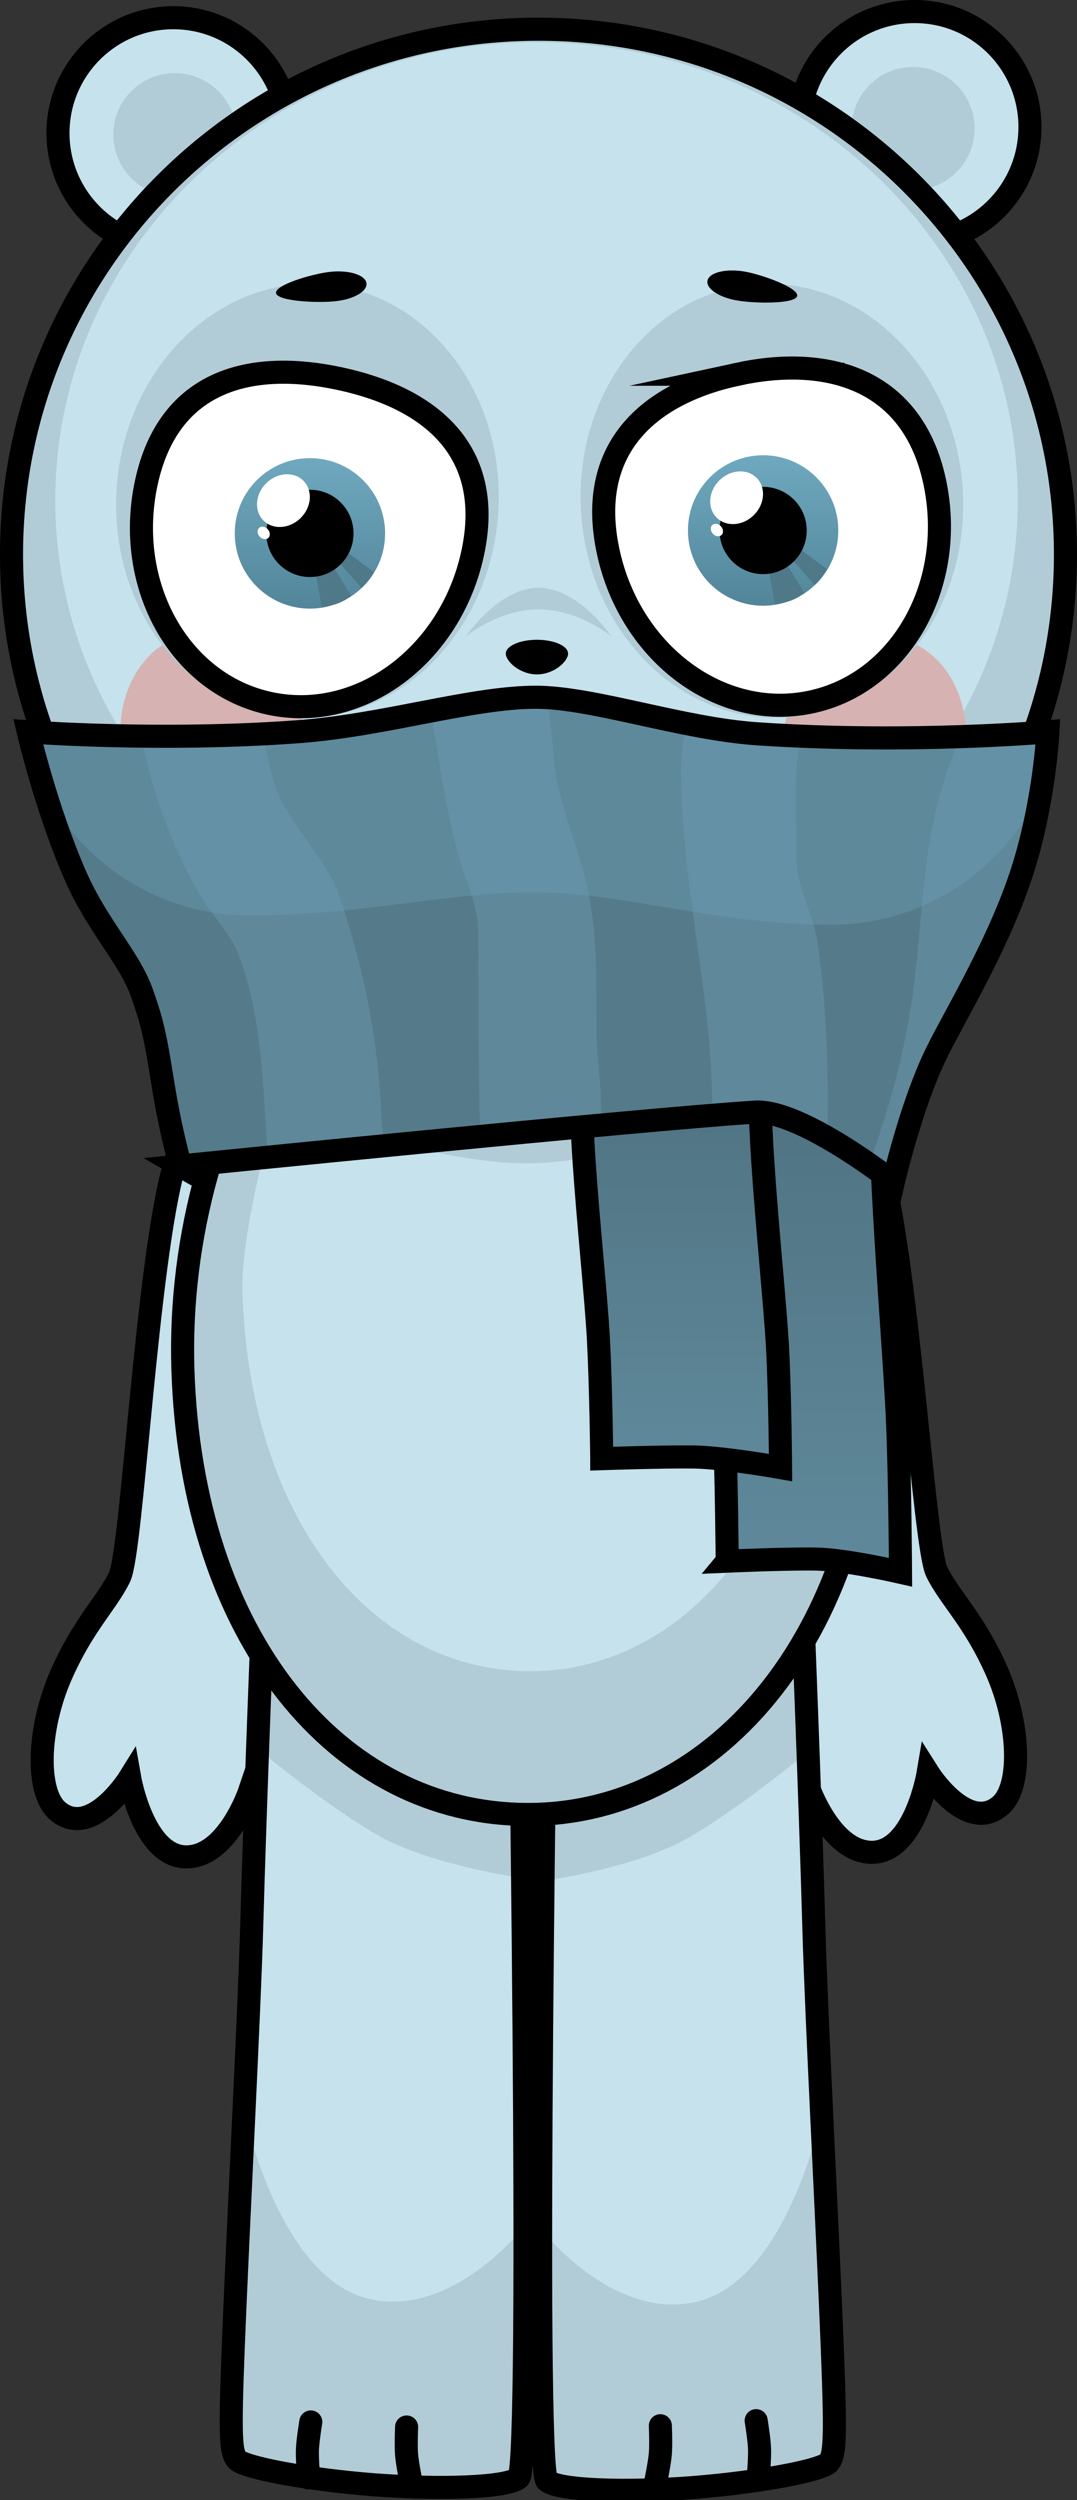 <svg version="1.1" xmlns="http://www.w3.org/2000/svg" xmlns:xlink="http://www.w3.org/1999/xlink" width="116.714" height="270.697" viewBox="0,0,116.714,270.697"><rect x="0" y="0" width="116.714" height="270.697" fill="#333333" stroke="none"/><defs><linearGradient x1="215.948" y1="114.207" x2="215.948" y2="130.501" gradientUnits="userSpaceOnUse" id="color-1"><stop offset="0" stop-color="#6fa9bf"/><stop offset="1" stop-color="#52859a"/></linearGradient><linearGradient x1="265.059" y1="113.893" x2="265.059" y2="130.187" gradientUnits="userSpaceOnUse" id="color-2"><stop offset="0" stop-color="#6fa9bf"/><stop offset="1" stop-color="#52859a"/></linearGradient><linearGradient x1="269.451" y1="179.228" x2="269.451" y2="234.831" gradientUnits="userSpaceOnUse" id="color-3"><stop offset="0" stop-color="#4e7180"/><stop offset="1" stop-color="#5f899b"/></linearGradient><linearGradient x1="256.118" y1="178.895" x2="256.118" y2="223.498" gradientUnits="userSpaceOnUse" id="color-4"><stop offset="0" stop-color="#4e7180"/><stop offset="1" stop-color="#5f899b"/></linearGradient></defs><g transform="translate(-182.361,-64.602)"><g data-paper-data="{&quot;isPaintingLayer&quot;:true}" fill-rule="nonzero" stroke-linejoin="miter" stroke-miterlimit="10" stroke-dasharray="" stroke-dashoffset="0" style="mix-blend-mode: normal"><g data-paper-data="{&quot;index&quot;:null}" stroke="#000000" stroke-linecap="butt"><path d="M281.477,65.852c6.904,0 12.5,5.596 12.5,12.5c0,6.904 -5.596,12.5 -12.5,12.5c-6.904,0 -12.5,-5.596 -12.5,-12.5c0,-6.904 5.596,-12.5 12.5,-12.5z" fill="#c5e2ed" stroke-width="2.5"/><path d="M281.31,71.852c3.682,0 6.667,2.985 6.667,6.667c0,3.682 -2.985,6.667 -6.667,6.667c-3.682,0 -6.667,-2.985 -6.667,-6.667c0,-3.682 2.985,-6.667 6.667,-6.667z" fill="#b2ccd7" stroke-width="0"/></g><g stroke="#000000" stroke-linecap="butt"><path d="M213.644,79.019c0,6.904 -5.596,12.5 -12.5,12.5c-6.904,0 -12.5,-5.596 -12.5,-12.5c0,-6.904 5.596,-12.5 12.5,-12.5c6.904,0 12.5,5.596 12.5,12.5z" fill="#c5e2ed" stroke-width="2.5"/><path d="M207.977,79.186c0,3.682 -2.985,6.667 -6.667,6.667c-3.682,0 -6.667,-2.985 -6.667,-6.667c0,-3.682 2.985,-6.667 6.667,-6.667c3.682,0 6.667,2.985 6.667,6.667z" fill="#b2ccd7" stroke-width="0"/></g><path d="M271.39,183.542c2.92,0.06 4.727,1.651 6.228,6.698c3.065,10.307 4.872,41.738 6.26,44.554c1.392,2.824 4.002,5.155 6.448,10.639c2.578,5.782 2.832,12.646 0.42,14.685c-3.624,3.065 -7.8,-3.549 -7.8,-3.549c0,0 -1.416,8.439 -5.974,8.588c-4.528,0.148 -7.017,-7.072 -7.017,-7.072c0,0 -3.958,6.891 -8.421,3.979c-3.843,-2.508 0.495,-12.821 0.495,-12.821c0,0 -6.77,0.536 -7.788,-3.551c-0.958,-3.844 6.208,-7.69 9.219,-9.802c2.472,-1.734 -0.062,-35.947 1.933,-44.603c1.153,-5.005 2.734,-7.814 6,-7.746z" data-paper-data="{&quot;index&quot;:null}" fill="#c5e2ed" stroke="#000000" stroke-width="2.5" stroke-linecap="butt"/><path d="M213.502,191.701c2.056,8.642 -0.233,42.871 2.251,44.588c3.025,2.09 10.219,5.885 9.288,9.736c-0.989,4.094 -7.763,3.606 -7.763,3.606c0,0 4.412,10.282 0.587,12.817c-4.442,2.944 -8.449,-3.919 -8.449,-3.919c0,0 -2.437,7.238 -6.967,7.122c-4.559,-0.116 -6.035,-8.545 -6.035,-8.545c0,0 -4.129,6.643 -7.775,3.605c-2.426,-2.022 -2.222,-8.888 0.315,-14.688c2.406,-5.501 5,-7.851 6.371,-10.685c1.368,-2.826 2.95,-34.269 5.941,-44.598c1.464,-5.057 3.26,-6.661 6.18,-6.742c3.265,-0.091 4.866,2.707 6.055,7.703z" data-paper-data="{&quot;index&quot;:null}" fill="#c5e2ed" stroke="#000000" stroke-width="2.5" stroke-linecap="butt"/><g data-paper-data="{&quot;index&quot;:null}" stroke="#000000" stroke-linecap="butt"><path d="M257.327,333.95c-7.121,0.544 -14.455,0.322 -15.701,-0.752c-1.526,-1.316 0,-96.437 0,-96.437h27.632c0,0 0.925,22.972 1.301,36.573c0.266,9.629 1.492,32.695 2.003,45.627c0.4,10.115 0.248,11.473 -0.395,12.262c-0.705,0.864 -7.827,2.191 -14.84,2.727z" fill="#c5e2ed" stroke-width="0"/><path d="M269.769,249.979c0.051,1.377 0.158,4.279 0.158,4.279c0,0 -7.774,6.445 -13.313,9.522c-5.539,3.076 -15.257,4.466 -15.257,4.466l0.269,-31.485h27.632c0,0 0.232,5.759 0.511,13.218z" fill="#b2ccd7" stroke-width="0"/><path d="M257.327,333.95c-7.121,0.544 -14.455,0.322 -15.701,-0.752c-0.445,-0.384 -0.67,-27.289 -0.67,-27.289c0,0 7.801,10.097 16.953,7.896c9.933,-2.389 13.603,-20.718 13.603,-20.718c0,0 0.869,21.303 1.049,25.875c0.4,10.115 0.248,11.473 -0.395,12.262c-0.705,0.864 -7.827,2.191 -14.84,2.727z" fill="#b2ccd7" stroke-width="0"/><path d="M257.327,333.95c-7.121,0.544 -14.455,0.322 -15.701,-0.752c-1.526,-1.316 0,-96.437 0,-96.437h27.632c0,0 0.925,22.972 1.301,36.573c0.266,9.629 1.492,32.695 2.003,45.627c0.4,10.115 0.248,11.473 -0.395,12.262c-0.705,0.864 -7.827,2.191 -14.84,2.727z" fill="none" stroke-width="2.5"/></g><g stroke="#000000" stroke-linecap="butt"><path d="M208.036,330.91c-0.644,-0.789 -0.795,-2.147 -0.395,-12.262c0.511,-12.931 1.737,-35.998 2.003,-45.627c0.376,-13.602 1.301,-36.573 1.301,-36.573h27.632c0,0 1.526,95.12 0,96.437c-1.245,1.074 -8.58,1.296 -15.701,0.752c-7.012,-0.536 -14.134,-1.863 -14.84,-2.727z" fill="#c5e2ed" stroke-width="0"/><path d="M210.945,236.448h27.632l0.269,31.485c0,0 -9.718,-1.39 -15.257,-4.466c-5.539,-3.076 -13.313,-9.522 -13.313,-9.522c0,0 0.107,-2.902 0.158,-4.279c0.279,-7.459 0.511,-13.218 0.511,-13.218z" fill="#b2ccd7" stroke-width="0"/><path d="M208.036,330.91c-0.644,-0.789 -0.795,-2.147 -0.395,-12.262c0.181,-4.572 1.049,-25.875 1.049,-25.875c0,0 3.67,18.329 13.603,20.718c9.152,2.201 16.953,-7.896 16.953,-7.896c0,0 -0.225,26.905 -0.67,27.289c-1.245,1.074 -8.58,1.296 -15.701,0.752c-7.012,-0.536 -14.134,-1.863 -14.84,-2.727z" fill="#b2ccd7" stroke-width="0"/><path d="M208.036,330.91c-0.644,-0.789 -0.795,-2.147 -0.395,-12.262c0.511,-12.931 1.737,-35.998 2.003,-45.627c0.376,-13.602 1.301,-36.573 1.301,-36.573h27.632c0,0 1.526,95.12 0,96.437c-1.245,1.074 -8.58,1.296 -15.701,0.752c-7.012,-0.536 -14.134,-1.863 -14.84,-2.727z" fill="none" stroke-width="2.5"/></g><g stroke="#000000" stroke-linecap="butt"><path d="M277.01,211.944c0,28.943 -16.751,49.117 -37.414,49.117c-20.663,0 -36.497,-19.233 -37.414,-48.176c-0.917,-28.928 16.751,-56.637 37.414,-56.637c20.663,0 37.414,26.753 37.414,55.697z" fill="#b2ccd7" stroke-width="0"/><path d="M271.05,203.702c0,24.66 -13.971,41.848 -31.206,41.848c-17.235,0 -30.441,-16.387 -31.206,-41.047c-0.219,-7.054 3.765,-20.378 3.765,-20.378c0,0 16.282,6.591 27.441,6.434c11.159,-0.157 27.06,-7.225 27.06,-7.225c0,0 4.147,13.257 4.147,20.369z" fill="#c5e2ed" stroke-width="0"/><path d="M277.01,211.944c0,28.943 -16.751,49.117 -37.414,49.117c-20.663,0 -36.497,-19.233 -37.414,-48.176c-0.917,-28.928 16.751,-56.637 37.414,-56.637c20.663,0 37.414,26.753 37.414,55.697z" fill="none" stroke-width="2.5"/></g><g stroke-linecap="butt"><g stroke="#000000"><path d="M297.824,124.636c0,31.409 -25.568,56.872 -57.107,56.872c-31.539,0 -57.107,-25.462 -57.107,-56.872c0,-31.409 25.568,-56.872 57.107,-56.872c31.539,0 57.107,25.462 57.107,56.872z" fill="#b2ccd7" stroke-width="0"/><path d="M292.654,118.761c0,27.386 -23.349,49.587 -52.151,49.587c-28.802,0 -52.151,-22.201 -52.151,-49.587c0,-27.386 23.349,-49.587 52.151,-49.587c28.802,0 52.151,22.201 52.151,49.587z" fill="#c5e2ed" stroke-width="0"/><path d="M297.824,124.636c0,31.409 -25.568,56.872 -57.107,56.872c-31.539,0 -57.107,-25.462 -57.107,-56.872c0,-31.409 25.568,-56.872 57.107,-56.872c31.539,0 57.107,25.462 57.107,56.872z" fill="none" stroke-width="2.5"/></g><path d="M214.078,139.711c2.737,5.866 1.069,12.877 -3.725,15.661c-4.795,2.783 -10.901,0.284 -13.638,-5.581c-2.737,-5.866 -1.069,-12.877 3.725,-15.661c4.795,-2.783 10.901,-0.284 13.638,5.581z" fill="#d6b2b2" stroke="none" stroke-width="0"/><path d="M282.029,134.599c4.795,2.783 6.463,9.795 3.725,15.661c-2.737,5.866 -8.844,8.365 -13.638,5.581c-4.795,-2.783 -6.463,-9.795 -3.725,-15.661c2.737,-5.866 8.844,-8.365 13.638,-5.581z" data-paper-data="{&quot;index&quot;:null}" fill="#d6b2b2" stroke="none" stroke-width="0"/></g><path d="M263.979,95.413c11.396,-1.04 21.544,8.597 22.666,21.525c1.123,12.927 -7.205,24.25 -18.601,25.289c-11.396,1.04 -21.544,-8.597 -22.666,-21.525c-1.123,-12.927 7.205,-24.25 18.601,-25.289z" data-paper-data="{&quot;index&quot;:null}" fill="#b2ccd7" stroke="none" stroke-width="0" stroke-linecap="butt"/><path d="M236.312,120.702c-1.123,12.927 -11.271,22.564 -22.666,21.525c-11.396,-1.04 -19.724,-12.362 -18.601,-25.289c1.123,-12.927 11.271,-22.564 22.666,-21.525c11.396,1.04 19.724,12.362 18.601,25.289z" fill="#b2ccd7" stroke="none" stroke-width="0" stroke-linecap="butt"/><path d="M233.583,124.502c-2.394,11.086 -12.252,18.363 -22.018,16.254c-9.766,-2.109 -15.742,-12.806 -13.348,-23.892c2.394,-11.086 11.252,-13.363 21.018,-11.254c9.766,2.109 16.742,7.806 14.348,18.892z" fill="#ffffff" stroke="#000000" stroke-width="2.5" stroke-linecap="butt"/><g stroke="none" stroke-linecap="butt"><g><path d="M207.801,122.354c0,-4.499 3.647,-8.147 8.147,-8.147c4.499,0 8.147,3.648 8.147,8.147c0,4.499 -3.648,8.147 -8.147,8.147c-4.499,0 -8.147,-3.647 -8.147,-8.147z" fill="url(#color-1)" stroke-width="0.5"/><path d="M217.255,130.363l-0.76,-3.952l1.866,-0.628l2.064,3.34c0,0 -0.848,0.632 -1.537,0.843c-0.675,0.206 -1.632,0.397 -1.632,0.397z" fill="#4f7888" stroke-width="0"/><path d="M221.537,128.26l-2.598,-2.94l1.014,-0.954l2.924,2.189c0,0 -0.343,0.594 -0.613,0.937c-0.27,0.343 -0.727,0.768 -0.727,0.768z" fill="#4f7888" stroke-width="0"/></g><path d="M211.223,122.354c0,-2.61 2.116,-4.725 4.725,-4.725c2.61,0 4.725,2.116 4.725,4.725c0,2.61 -2.116,4.725 -4.725,4.725c-2.61,0 -4.725,-2.116 -4.725,-4.725z" fill="#000000" stroke-width="0.5"/><path d="M214.93,120.701c-1.205,1.18 -3.012,1.288 -4.036,0.242c-1.024,-1.046 -0.877,-2.851 0.328,-4.03c1.205,-1.18 3.012,-1.288 4.036,-0.242c1.024,1.046 0.877,2.851 -0.328,4.03z" fill="#ffffff" stroke-width="0"/><path d="M211.434,121.973c0.242,0.326 0.217,0.739 -0.057,0.921c-0.274,0.183 -0.692,0.066 -0.934,-0.26c-0.242,-0.326 -0.217,-0.739 0.057,-0.921c0.274,-0.183 0.692,-0.066 0.934,0.26z" fill="#ffffff" stroke-width="0"/></g><path d="M262.288,105.12c9.766,-2.109 18.957,0.501 21.352,11.587c2.394,11.086 -3.582,21.783 -13.348,23.892c-9.766,2.109 -19.624,-5.168 -22.018,-16.254c-2.394,-11.086 4.248,-17.116 14.015,-19.225z" data-paper-data="{&quot;index&quot;:null}" fill="#ffffff" stroke="#000000" stroke-width="2.5" stroke-linecap="butt"/><g stroke="none" stroke-linecap="butt"><g><path d="M256.913,122.04c0,-4.499 3.648,-8.147 8.147,-8.147c4.499,0 8.147,3.647 8.147,8.147c0,4.499 -3.647,8.147 -8.147,8.147c-4.499,0 -8.147,-3.647 -8.147,-8.147z" fill="url(#color-2)" stroke-width="0.5"/><path d="M266.367,130.049l-0.76,-3.952l1.866,-0.628l2.064,3.34c0,0 -0.848,0.632 -1.537,0.843c-0.675,0.206 -1.632,0.397 -1.632,0.397z" fill="#4f7888" stroke-width="0"/><path d="M270.649,127.947l-2.598,-2.94l1.014,-0.954l2.924,2.189c0,0 -0.343,0.594 -0.613,0.937c-0.27,0.343 -0.727,0.768 -0.727,0.768z" fill="#4f7888" stroke-width="0"/></g><path d="M260.334,122.04c0,-2.61 2.116,-4.725 4.725,-4.725c2.61,0 4.725,2.116 4.725,4.725c0,2.61 -2.116,4.725 -4.725,4.725c-2.61,0 -4.725,-2.116 -4.725,-4.725z" fill="#000000" stroke-width="0.5"/><path d="M264.041,120.388c-1.205,1.18 -3.012,1.288 -4.036,0.242c-1.024,-1.046 -0.877,-2.851 0.328,-4.03c1.205,-1.18 3.012,-1.288 4.036,-0.242c1.024,1.046 0.877,2.851 -0.328,4.03z" fill="#ffffff" stroke-width="0"/><path d="M260.546,121.66c0.242,0.326 0.217,0.739 -0.057,0.921c-0.274,0.183 -0.692,0.066 -0.934,-0.26c-0.242,-0.326 -0.217,-0.739 0.057,-0.921c0.274,-0.183 0.692,-0.066 0.934,0.26z" fill="#ffffff" stroke-width="0"/></g><path d="M222.062,95.193c0.213,0.872 -1.233,1.771 -3.229,2.009c-1.997,0.238 -6.34,0.028 -6.554,-0.843c-0.213,-0.872 3.785,-2.076 5.781,-2.314c1.997,-0.238 3.788,0.276 4.002,1.148z" fill="#000000" stroke="none" stroke-width="0" stroke-linecap="butt"/><path d="M263.111,94.016c1.979,0.358 5.897,1.8 5.632,2.657c-0.265,0.857 -4.614,0.805 -6.592,0.448c-1.979,-0.358 -3.368,-1.343 -3.103,-2.2c0.265,-0.857 2.084,-1.262 4.063,-0.905z" data-paper-data="{&quot;index&quot;:null}" fill="#000000" stroke="none" stroke-width="0" stroke-linecap="butt"/><path d="M252.785,149.575c0,0 -3.248,1.196 -5.377,1.276c-2.129,0.08 -6.257,-0.862 -6.257,-0.862c0,0 -3.534,0.957 -6.022,0.87c-2.489,-0.086 -5.551,-1.284 -5.551,-1.284" data-paper-data="{&quot;index&quot;:null}" fill="none" stroke="#000000" stroke-width="2.5" stroke-linecap="round"/><path d="M243.924,135.372c0,0.828 -1.511,2.25 -3.375,2.25c-1.864,0 -3.375,-1.422 -3.375,-2.25c0,-0.828 1.511,-1.5 3.375,-1.5c1.864,0 3.375,0.672 3.375,1.5z" fill="#000000" stroke="none" stroke-width="0" stroke-linecap="butt"/><path d="M240.732,128.247c4.349,0 7.875,5.25 7.875,5.25c0,0 -3.526,-2.917 -7.875,-2.917c-4.349,0 -7.875,2.917 -7.875,2.917c0,0 3.526,-5.25 7.875,-5.25z" fill="#b2ccd7" stroke="none" stroke-width="0" stroke-linecap="butt"/><path d="M261.169,233.632c0,0 -0.082,-9.714 -0.353,-16.205c-0.221,-5.301 -1.07,-15.633 -1.507,-24.029c-0.372,-7.136 -0.356,-12.879 -0.356,-12.879l18.711,-1.291c0,0 0.022,6.56 0.431,14.523c0.456,8.895 1.314,19.546 1.536,24.875c0.263,6.302 0.318,16.206 0.318,16.206c0,0 -5.994,-1.364 -9.068,-1.424c-3.182,-0.062 -9.713,0.225 -9.713,0.225z" fill="url(#color-3)" stroke="#000000" stroke-width="2.5" stroke-linecap="butt"/><path d="M247.572,222.536c0,0 -0.084,-7.792 -0.364,-12.999c-0.228,-4.252 -1.104,-12.54 -1.555,-19.275c-0.383,-5.724 -0.367,-10.331 -0.367,-10.331l19.306,-1.036c0,0 0.023,5.262 0.444,11.65c0.471,7.135 1.356,15.68 1.585,19.954c0.271,5.055 0.328,13 0.328,13c0,0 -6.184,-1.094 -9.356,-1.143c-3.283,-0.05 -10.021,0.181 -10.021,0.181z" fill="url(#color-4)" stroke="#000000" stroke-width="2.5" stroke-linecap="butt"/><g stroke-linecap="butt"><g stroke="none" stroke-width="0"><path d="M201.924,190.845c0,0 -1.096,-3.746 -1.961,-9.217c-0.841,-5.312 -1.186,-6.557 -2.237,-9.552c-1.3,-3.702 -4.737,-7.15 -7.102,-12.46c-3.165,-7.108 -5.2,-15.772 -5.2,-15.772c0,0 14.213,1.08 29.176,-0.012c9.357,-0.683 18.854,-3.738 25.824,-3.738c6.188,0 15.857,3.411 24.02,3.96c16.505,1.111 31.48,-0.21 31.48,-0.21c0,0 -0.382,7.944 -2.976,15.673c-2.682,7.993 -7.608,15.843 -9.432,19.793c-2.563,5.554 -4.343,13.284 -4.343,13.284c0,0 -10.021,-7.898 -15.005,-7.58c-12.301,0.784 -62.245,5.83 -62.245,5.83z" fill="#6491a5"/><path d="M201.924,190.845c0,0 -1.096,-3.746 -1.961,-9.217c-0.841,-5.312 -1.186,-6.557 -2.237,-9.552c-1.3,-3.702 -4.737,-7.15 -7.102,-12.46c-1.421,-3.19 -2.614,-6.693 -3.497,-9.586c4.128,8.125 12.565,13.693 22.303,13.693c12.488,0 22.198,-2.742 31.952,-2.488c9.452,0.246 18.946,3.488 31.048,3.488c10.142,0 18.873,-6.039 22.794,-14.717c-0.442,2.767 -1.151,6.159 -2.276,9.511c-2.682,7.993 -7.608,15.843 -9.432,19.793c-2.563,5.554 -4.343,13.284 -4.343,13.284c0,0 -10.021,-7.898 -15.005,-7.58c-12.301,0.784 -62.245,5.83 -62.245,5.83z" fill="#5f899b"/></g><g stroke="none" stroke-width="0"><path d="M272.013,187.776c0,-0.018 0.001,-0.035 0.001,-0.053c0.138,-7.351 -0.048,-13.708 -1.031,-20.955c-0.406,-2.994 -2.299,-6.037 -2.302,-9.059c-0.004,-3.322 -0.14,-6.647 0,-9.966c0.046,-1.084 0.273,-2.241 0.548,-3.428c6.485,0.271 12.507,0.206 17.184,0.051c-5.254,12.516 -3.348,20.632 -6.129,33.523c-0.951,4.41 -2.243,8.636 -3.725,12.787c-1.259,-0.879 -2.86,-1.937 -4.546,-2.9z" fill="#5e899b"/><path d="M247.474,186.42c0.159,-3.78 -0.445,-7.663 -0.46,-9.363c-0.046,-5.365 0.167,-11.082 -1,-16.333c-1.043,-4.692 -3.401,-9.676 -3.667,-14.436c-0.056,-1.006 -0.314,-3.449 -0.686,-6.152c4.168,0.26 9.591,1.714 15.021,2.793c-0.31,2.005 -0.495,3.649 -0.501,4.128c-0.179,13.19 3.487,25.261 3.379,38.302c-3.295,0.268 -7.48,0.638 -12.086,1.061z" fill="#5e899b"/><path d="M214.601,143.833c4.903,-0.358 9.845,-1.367 14.442,-2.247c0.831,4.997 1.565,10 2.798,14.932c0.699,2.796 2.3,5.831 2.34,8.824c0.098,7.298 -0.049,14.984 0.252,22.304c-3.528,0.338 -7.056,0.68 -10.419,1.008c-0.158,-1.197 -0.288,-2.306 -0.333,-3.264c-0.408,-8.631 -1.85,-15.688 -4.507,-23.657c-1.519,-4.556 -5.938,-8.064 -7.293,-12.935c-0.384,-1.378 -0.688,-3.021 -1.003,-4.735c1.23,-0.063 2.474,-0.139 3.723,-0.23z" fill="#5e899b"/><path d="M201.924,190.845c0,0 -1.096,-3.746 -1.961,-9.217c-0.841,-5.312 -1.186,-6.557 -2.237,-9.552c-1.3,-3.702 -4.737,-7.15 -7.102,-12.46c-3.165,-7.108 -5.2,-15.772 -5.2,-15.772c0,0 5.007,0.381 12.206,0.462c1.261,6.055 3.384,12.138 6.538,17.393c1.214,2.023 3.216,4.056 4.032,6.205c2.674,7.043 2.652,14.547 3.18,21.994c-5.702,0.567 -9.456,0.946 -9.456,0.946z" fill="#5e899b"/><path d="M272.431,164.724c3.488,0 6.809,-0.714 9.825,-2.004c-0.425,4.65 -0.735,9.438 -1.971,15.17c-0.951,4.41 -2.243,8.636 -3.725,12.787c-1.259,-0.879 -2.86,-1.937 -4.546,-2.9c0,-0.018 0.001,-0.035 0.001,-0.053c0.138,-7.351 -0.048,-13.708 -1.031,-20.955c-0.093,-0.688 -0.265,-1.379 -0.475,-2.072c0.634,0.018 1.274,0.027 1.922,0.027z" fill="#557b8b"/><path d="M247.474,186.42c0.159,-3.78 -0.445,-7.663 -0.46,-9.363c-0.043,-5.073 0.144,-10.46 -0.821,-15.47c3.632,0.411 7.333,1.104 11.244,1.734c0.988,7.291 2.185,14.502 2.123,22.038c-3.295,0.268 -7.48,0.638 -12.086,1.061z" fill="#557b8b"/><path d="M224.014,188.654c-0.158,-1.197 -0.288,-2.306 -0.333,-3.264c-0.383,-8.107 -1.679,-14.826 -4.037,-22.217c4.916,-0.489 9.449,-1.19 13.842,-1.606c0.385,1.252 0.678,2.517 0.695,3.775c0.098,7.298 -0.049,14.984 0.252,22.303c-3.528,0.338 -7.056,0.68 -10.419,1.008z" fill="#557b8b"/><path d="M201.924,190.845c0,0 -1.096,-3.746 -1.961,-9.217c-0.841,-5.312 -1.186,-6.557 -2.237,-9.552c-1.3,-3.702 -4.737,-7.15 -7.102,-12.46c-1.421,-3.19 -2.614,-6.693 -3.497,-9.586c3.534,6.956 10.226,12.038 18.189,13.356c1.084,1.472 2.294,2.965 2.883,4.518c2.674,7.043 2.652,14.547 3.18,21.994c-5.702,0.567 -9.456,0.946 -9.456,0.946z" fill="#557b8b"/></g><g fill="none" stroke="#000000" stroke-width="2.5"><path d="M201.924,190.845c0,0 -1.096,-3.746 -1.961,-9.217c-0.841,-5.312 -1.186,-6.557 -2.237,-9.552c-1.3,-3.702 -4.737,-7.15 -7.102,-12.46c-3.165,-7.108 -5.2,-15.772 -5.2,-15.772c0,0 14.213,1.08 29.176,-0.012c9.357,-0.683 18.854,-3.738 25.824,-3.738c6.188,0 15.857,3.411 24.02,3.96c16.505,1.111 31.48,-0.21 31.48,-0.21c0,0 -0.382,7.944 -2.976,15.673c-2.682,7.993 -7.608,15.843 -9.432,19.793c-2.563,5.554 -4.343,13.284 -4.343,13.284c0,0 -10.021,-7.898 -15.005,-7.58c-12.301,0.784 -62.245,5.83 -62.245,5.83z"/></g></g><g fill="none" stroke="#000000" stroke-width="2.5" stroke-linecap="round"><g><path d="M226.424,327.381c0,0 -0.084,2.009 -0.001,3.017c0.084,1.012 0.501,3.042 0.501,3.042"/><path d="M216.041,326.833c0,0 -0.326,1.993 -0.365,3.001c-0.039,1.013 0.132,3.063 0.132,3.063"/></g><g data-paper-data="{&quot;index&quot;:null}"><path d="M253.923,327.244c0,0 0.084,2.009 0.001,3.017c-0.084,1.012 -0.501,3.042 -0.501,3.042"/><path d="M264.306,326.695c0,0 0.326,1.993 0.365,3.001c0.039,1.013 -0.132,3.063 -0.132,3.063"/></g></g></g></g></svg>
